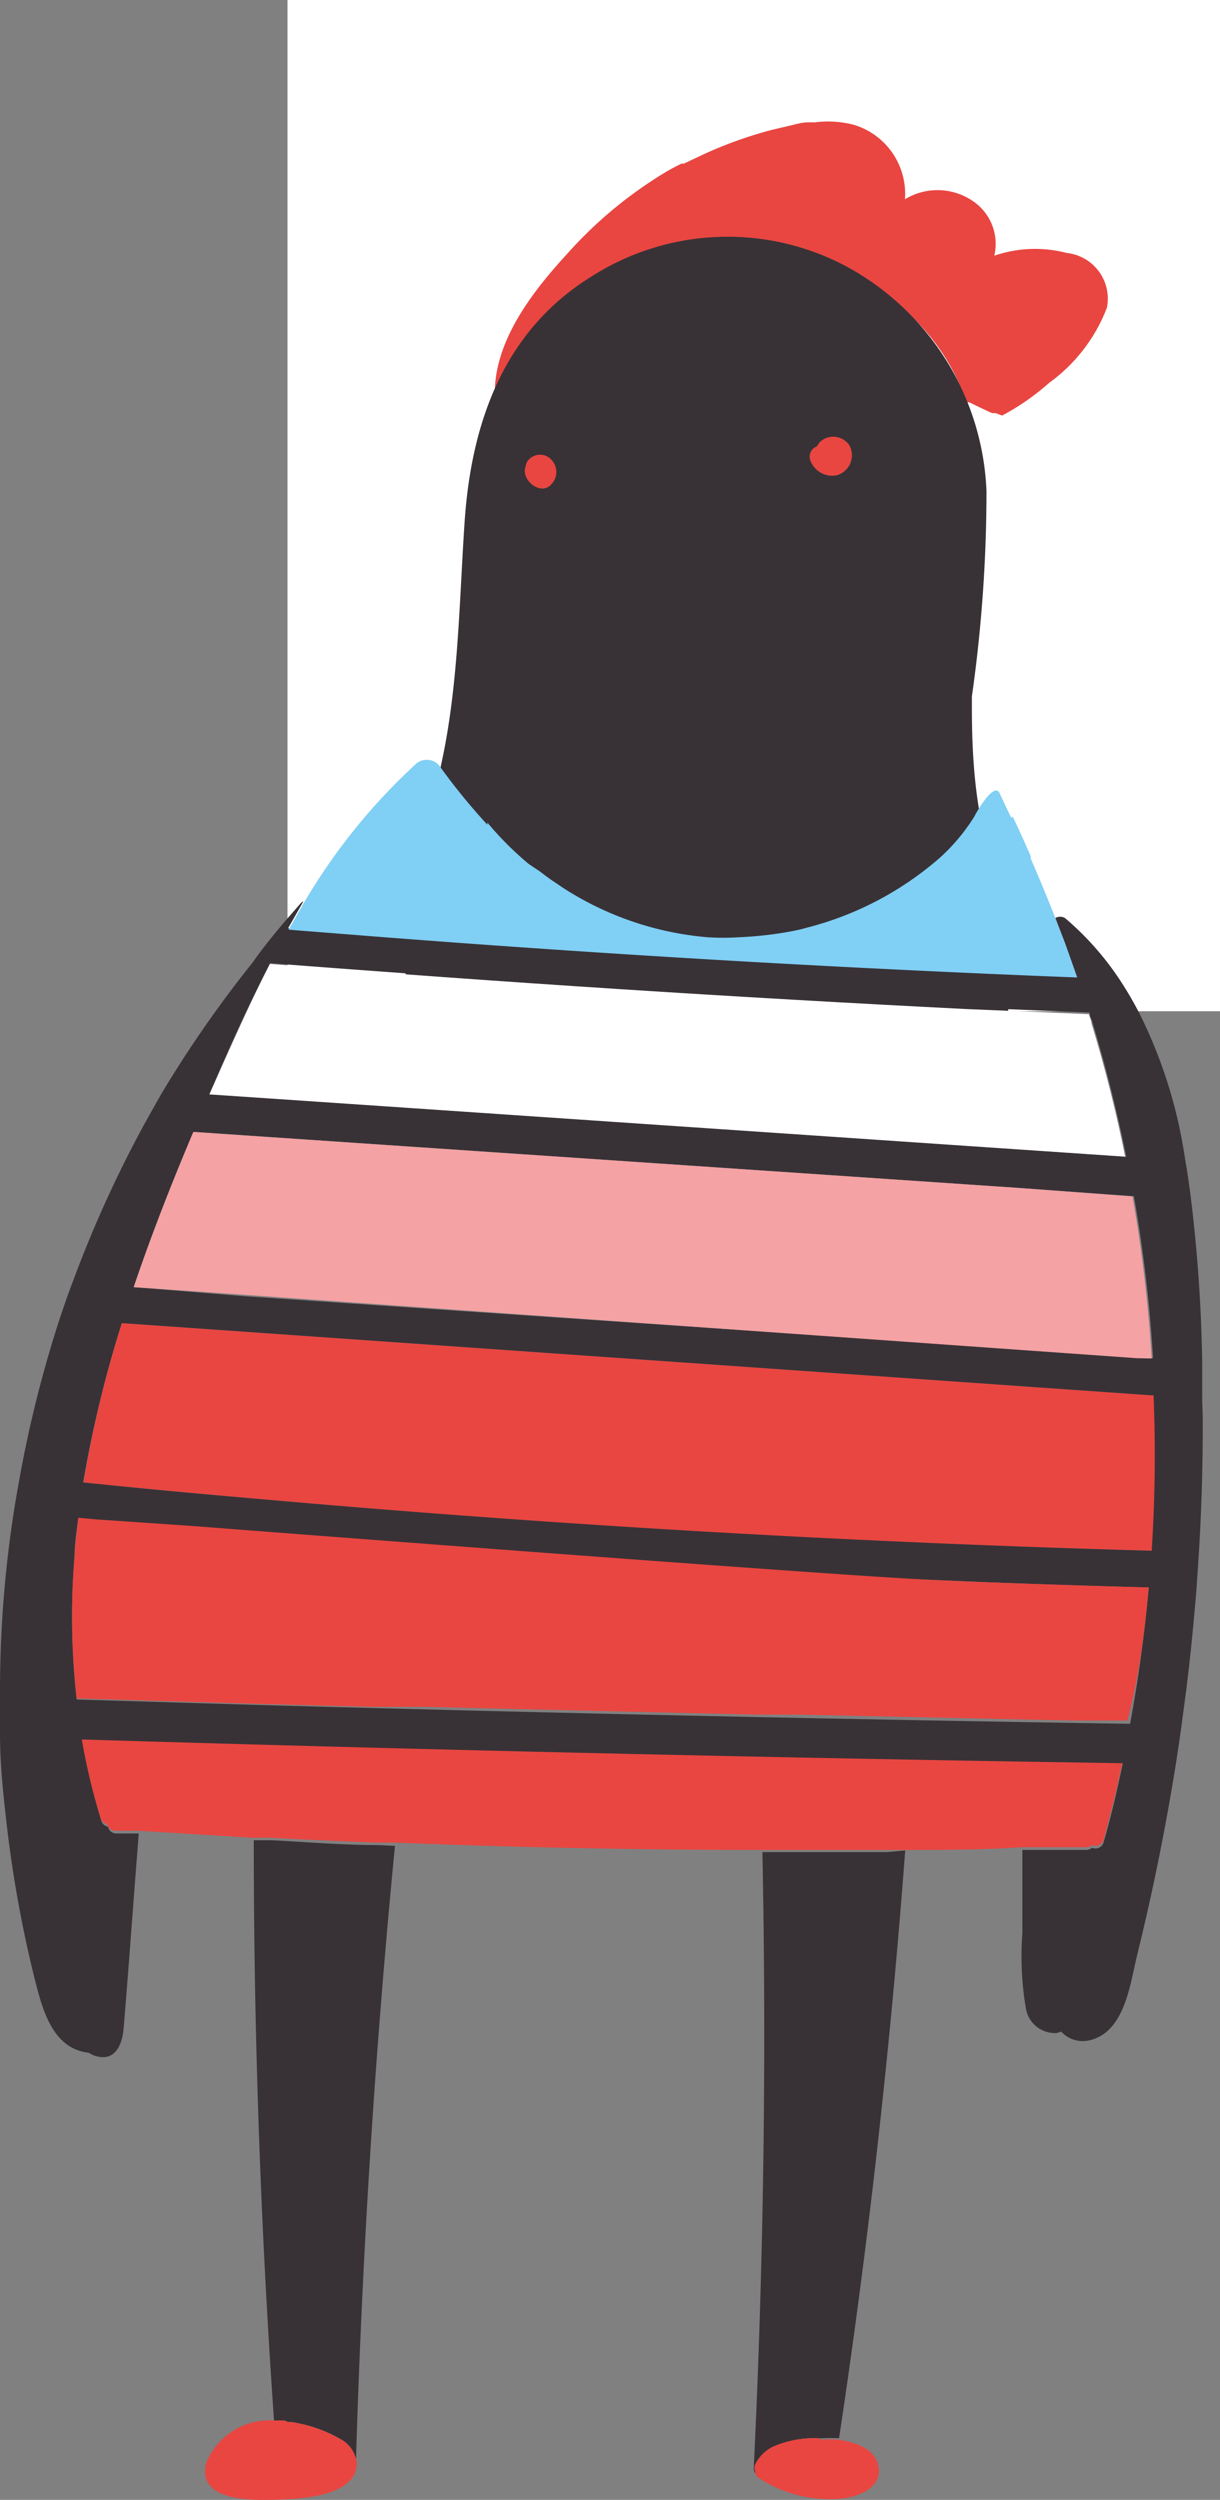 <svg xmlns="http://www.w3.org/2000/svg" viewBox="0 0 45.19 92.58"><rect x="0" y="0" width="45.19" height="92.58" fill="#808080" stroke="none"/><defs><style>.cls-1{fill:#fff;}.cls-2{fill:#e94641;}.cls-3{fill:#383236;}.cls-4{fill:#80cff5;}.cls-5{fill:#f4a2a4;}</style></defs><title>connectaiactua-slider-home-imatge-05</title><g id="Capa_2" data-name="Capa 2"><g id="Capa_1-2" data-name="Capa 1"><rect class="cls-1" x="10.65" width="34.54" height="37.45"/><path class="cls-2" d="M39.52,9.37a4.65,4.65,0,0,0-2.69.1,1.91,1.91,0,0,0-.76-2,2.32,2.32,0,0,0-2.55-.09,2.67,2.67,0,0,0-1.9-2.76,3.83,3.83,0,0,0-1.43-.09h0l-.25,0c-.23,0-.45.07-.67.12h0l-.64.15h0a15.21,15.21,0,0,0-2.6.93h0l-.7.33h0l-.09,0-.16.08a9.54,9.54,0,0,0-.91.54A15.67,15.67,0,0,0,21,9.41c-1.23,1.34-2.6,3.09-2.67,5l.07,0,.13,0,.29-.16a.27.27,0,0,1,.19,0,4.91,4.91,0,0,1,.43-1.43A9,9,0,0,1,26.73,9c3.84,0,7.83,2.14,9.06,5.9l.11,0,.67.32.18.08.07,0,.06,0,.24.09a8.9,8.9,0,0,0,1.74-1.21A6.15,6.15,0,0,0,41,11.4,1.7,1.7,0,0,0,39.52,9.37Z"/><path class="cls-3" d="M36,26.26l0-.47a53.88,53.88,0,0,0,.54-7.61,9.91,9.91,0,0,0-5.24-8.34,9.36,9.36,0,0,0-9.39.4c-3.24,2-4.45,5.39-4.7,9.08C16.92,23.62,17,28,15.11,32c0,.07-.07.13-.1.19a30.27,30.27,0,0,1,0,3.3,13.1,13.1,0,0,0,.11,1.66c1.9.19,3.57,2.25,5.48,2.32,5.49.21,11.22-1.85,16.72-1.86.14-1.14.31-2.28.54-3.4C36.34,32,36,29.16,36,26.26Z"/><path class="cls-2" d="M19.52,17.11a.66.66,0,0,0-.06.2.41.41,0,0,0,0,.27c.1.38.63.71.95.37a.66.66,0,0,0,0-.94A.57.57,0,0,0,19.52,17.11Z"/><path class="cls-2" d="M30.36,16.38a1.3,1.3,0,0,0-.1.15A.41.41,0,0,0,30,17a.86.86,0,0,0,1,.6.77.77,0,0,0,.46-1.11A.72.72,0,0,0,30.36,16.38Z"/><path class="cls-3" d="M32.86,68.59h-.62c-1.11,0-2.23,0-3.34,0h-.66Q28.47,80,27.92,91.4a.33.33,0,0,0,.07.21s0,0,0-.07a.33.33,0,0,1,0-.29,1.47,1.47,0,0,1,.63-.63,3.83,3.83,0,0,1,1.75-.32h.05a5.42,5.42,0,0,1,.66,0q1.63-10.83,2.45-21.77Z"/><path class="cls-3" d="M14,68.33c-1.31,0-2.63-.11-3.94-.18l-.66,0q0,10.76.75,21.49h.35a.43.43,0,0,1,.17.06l.14,0a5.18,5.18,0,0,1,1.77.61,1.15,1.15,0,0,1,.61.8,1,1,0,0,0,0-.12q.34-11.34,1.44-22.63Z"/><path class="cls-1" d="M12.3,40.9l29.39,2q-.51-2.55-1.26-5c0-.11-.07-.22-.1-.34l-4.52-.19Q22.88,36.72,10,35.7l-.27.53c-.71,1.44-1.35,2.9-2,4.36Z"/><path class="cls-2" d="M40.24,68.41a.33.33,0,0,0,.21-.08.31.31,0,0,0,.43-.21c.27-1,.5-1.94.71-2.92l-4.89-.08Q19.87,64.84,3,64.32a23.66,23.66,0,0,0,.72,3,.31.31,0,0,0,.25.23.31.31,0,0,0,.3.25h.18l.66,0,4.25.26.66,0c1.31.07,2.63.13,3.94.18l.66,0q6.8.27,13.59.27h.66c1.11,0,2.23,0,3.34,0h1.28c1.45,0,2.9,0,4.35-.1l.66,0Z"/><path class="cls-2" d="M4.51,49a44.44,44.44,0,0,0-1.42,5.9q2.79.29,5.58.53,17,1.55,34,2a55.12,55.12,0,0,0,.07-5.75l-7.28-.51Z"/><path class="cls-2" d="M12.57,90.31a5.18,5.18,0,0,0-1.77-.61l-.14,0a.43.43,0,0,0-.17-.06h-.35a2.52,2.52,0,0,0-2.5,1.57C7.29,92.55,9.08,92.6,10,92.58s2.94-.06,3.2-1.15a.88.88,0,0,0,0-.32A1.15,1.15,0,0,0,12.57,90.31Z"/><path class="cls-2" d="M30.36,90.3a3.83,3.83,0,0,0-1.75.32,1.47,1.47,0,0,0-.63.63.33.33,0,0,0,0,.29s0,0,0,.07a.33.33,0,0,0,.14.17,4.81,4.81,0,0,0,3,.76c.66-.06,1.64-.42,1.4-1.28-.16-.59-.85-.82-1.48-.91a5.42,5.42,0,0,0-.66,0Z"/><path class="cls-3" d="M44.53,51.81c0-.46,0-.91,0-1.37a57,57,0,0,0-.41-6c-.06-.47-.12-.93-.2-1.38l-.06-.37a17.79,17.79,0,0,0-1.62-5.09,13.12,13.12,0,0,0-.82-1.4A10.83,10.83,0,0,0,39.45,34a.35.35,0,0,0-.36,0l.36.94c.14.4.29.81.43,1.22Q27,35.6,14.09,34.65l-3.42-.27.57-1a.3.3,0,0,0-.1.07c-.26.3-.52.59-.77.89s-.7.85-1,1.29A43.6,43.6,0,0,0,6,40.47c-.25.44-.5.88-.74,1.32a44.48,44.48,0,0,0-2.58,5.72c-.17.44-.32.89-.47,1.33A44.81,44.81,0,0,0,.74,54.66C.66,55.1.58,55.55.51,56A43.52,43.52,0,0,0,0,62.85c0,.46,0,.91,0,1.37,0,1.21.14,2.41.28,3.62a45.52,45.52,0,0,0,1,5.43c.28,1.09.64,2.6,2,2.75l.17.09c.82.31,1.08-.4,1.13-1,.2-2.4.37-4.81.56-7.21l-.66,0H4.3a.31.31,0,0,1-.3-.25.31.31,0,0,1-.25-.23,23.66,23.66,0,0,1-.72-3q16.85.51,33.67.8l4.89.08c-.21,1-.44,2-.71,2.92a.31.31,0,0,1-.43.21.33.33,0,0,1-.21.08l-1.71,0-.66,0,0,3.08A11.55,11.55,0,0,0,38,74.38a1.09,1.09,0,0,0,1.15.91l.16-.05a1.08,1.08,0,0,0,1.05.32c1.32-.31,1.5-2.11,1.77-3.19q.87-3.54,1.44-7.14c.07-.46.14-.91.2-1.37l.18-1.35c.15-1.22.27-2.45.37-3.67l.09-1.37c.1-1.66.15-3.33.14-5Zm-9.08-.64,7.28.51a55.12,55.12,0,0,1-.07,5.75q-17-.47-34-2-2.79-.24-5.58-.53A44.44,44.44,0,0,1,4.51,49ZM5,47.67c.66-2,1.41-3.86,2.21-5.75L37.82,44,42,44.3a53,53,0,0,1,.71,6L9,48Zm5-12q12.9,1,25.84,1.64l4.52.19c0,.12.07.23.1.34q.75,2.49,1.26,5l-29.39-2-4.58-.31c.63-1.46,1.27-2.92,2-4.36ZM9.51,63.14l-6.67-.2a27.19,27.19,0,0,1-.08-5.26c0-.48.08-1,.14-1.43q16.37,1.65,32.81,2.31c2.28.1,4.56.17,6.84.23-.15,1.69-.38,3.38-.69,5.05Q25.68,63.59,9.51,63.14Z"/><path class="cls-4" d="M39.45,34.93,39.09,34c-.29-.74-.59-1.47-.91-2.2h0l0-.09c-.22-.5-.44-1-.67-1.47l-.05.05c-.19-.39-.36-.75-.43-.91-.2-.45-.86.69-.94.86a7.14,7.14,0,0,1-1.27,1.52,12,12,0,0,1-4.91,2.59l-.26.07-.28.06a13.82,13.82,0,0,1-2,.23,9,9,0,0,1-1.16,0,11.65,11.65,0,0,1-5.37-1.84l-.22-.15c-.22-.14-.43-.3-.64-.46L19.59,32a11.79,11.79,0,0,1-1.54-1.54.24.24,0,0,1,0,.08,23,23,0,0,1-1.71-2.09.61.61,0,0,0-.91-.18,22.28,22.28,0,0,0-4.17,5.16l-.57,1,3.42.27q12.89,1,25.79,1.5C39.74,35.74,39.59,35.33,39.45,34.93Z"/><path class="cls-5" d="M42.66,50.31a53,53,0,0,0-.71-6L37.82,44,7.16,41.92c-.8,1.89-1.55,3.8-2.21,5.75l3.52.24h0l33.64,2.39v0Zm-1.73-5.92-.21,0a.23.23,0,0,1,.11,0A.16.16,0,0,1,40.93,44.39Z"/><path class="cls-2" d="M42.55,58.79c-2.16-.06-4.33-.13-6.49-.21l-1.34-.06c-3.38-.13-27.51-2-27.51-2l-3.64-.25-.67-.06c-.06.47-.11,1-.14,1.43a27.19,27.19,0,0,0,.08,5.26l6.67.2,4.23.11h.38l1.51,0,8.93.21,3.44.08h0l.61,0h0l1,0,10.22.22,0,0,1.93,0C42.17,62.17,42.4,60.48,42.55,58.79Z"/></g></g></svg>